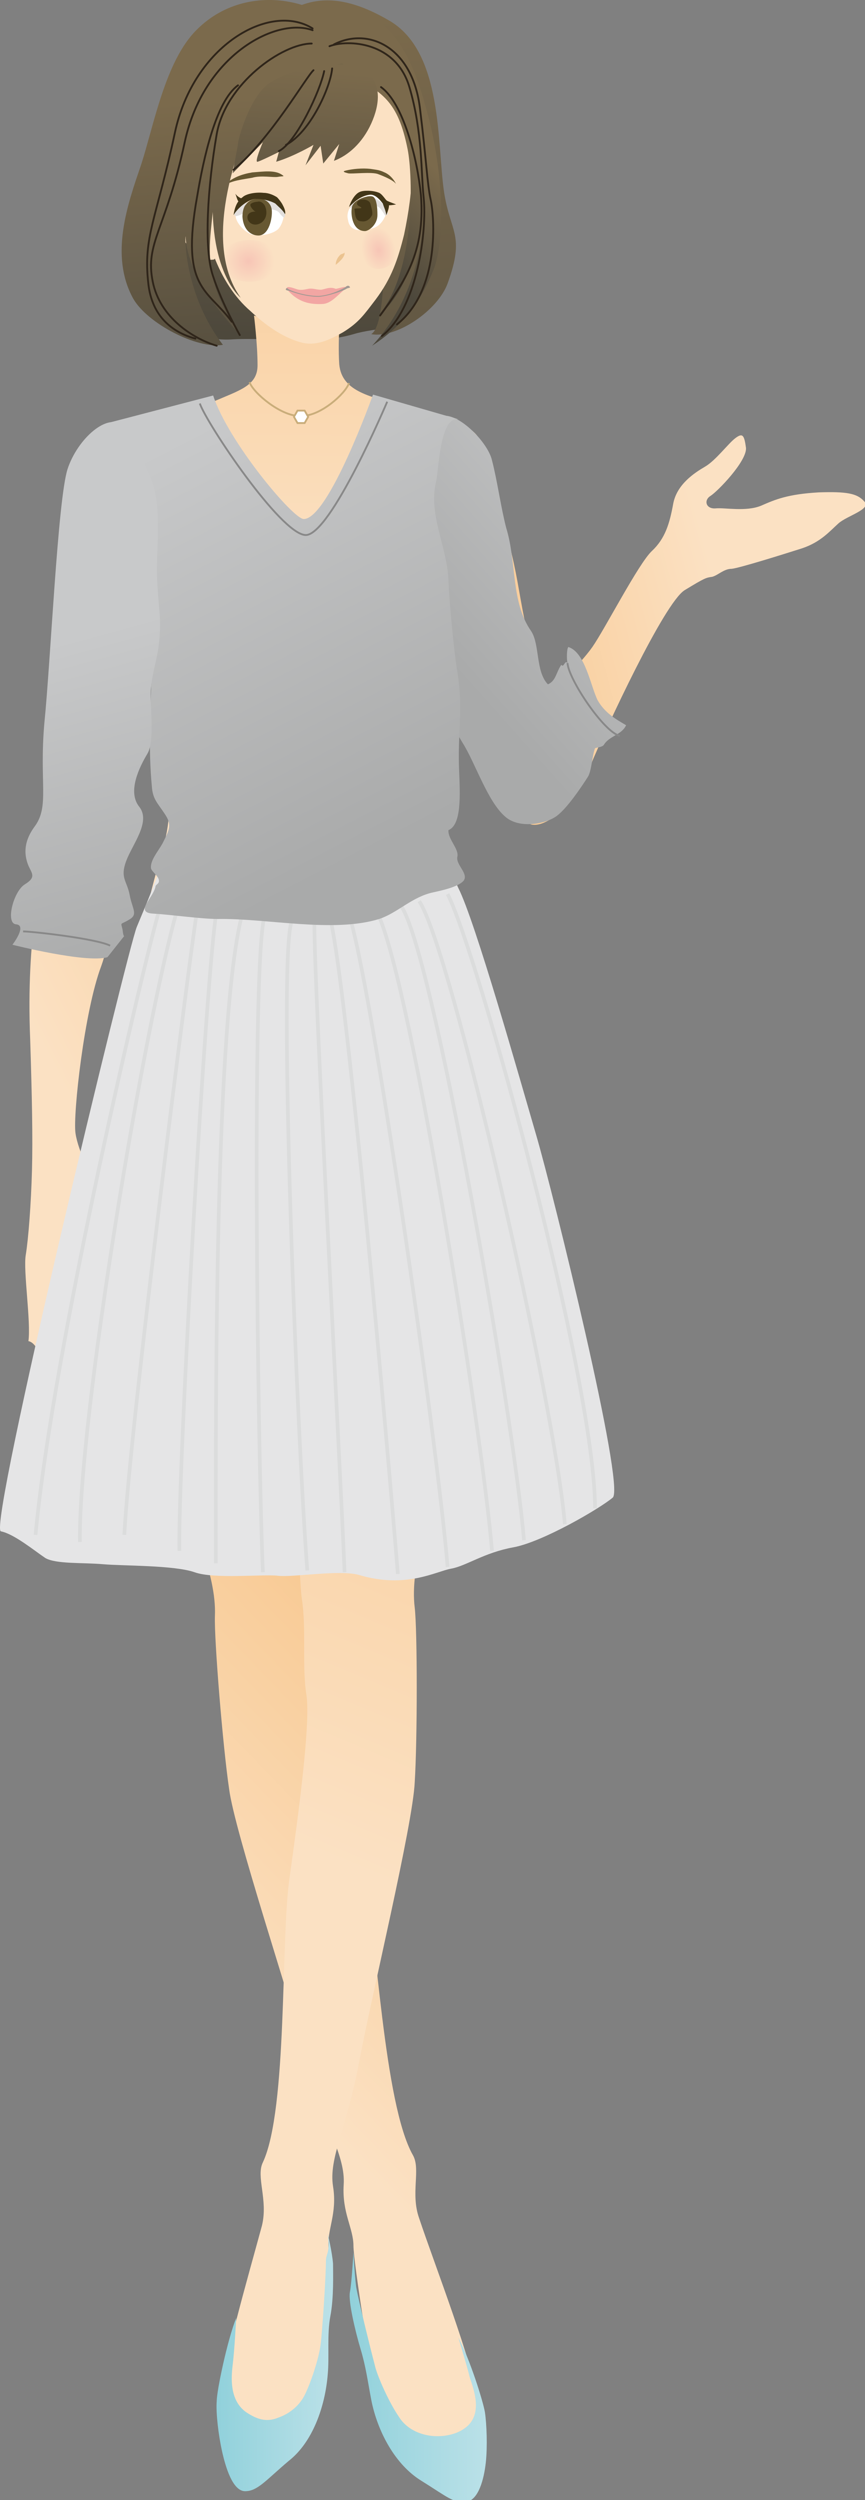 <?xml version="1.0" encoding="utf-8"?>
<!-- Generator: Adobe Illustrator 23.0.3, SVG Export Plug-In . SVG Version: 6.00 Build 0)  -->
<svg version="1.1" id="レイヤー_1" xmlns="http://www.w3.org/2000/svg" xmlns:xlink="http://www.w3.org/1999/xlink" x="0px"
	 y="0px" width="97.4px" height="281.3px" viewBox="0 0 97.4 281.3" style="enable-background:new 0 0 97.4 281.3;"
	 xml:space="preserve">
<rect x="0" y="0" width="97.4" height="281.3" fill="#808080" stroke="none"/>
<style type="text/css">
	.st0{clip-path:url(#SVGID_2_);}
	.st1{fill:url(#SVGID_3_);}
	.st2{fill:url(#SVGID_4_);}
	.st3{fill:url(#SVGID_5_);}
	.st4{fill:url(#SVGID_6_);}
	.st5{fill:url(#SVGID_7_);}
	.st6{fill:url(#SVGID_8_);}
	.st7{fill:url(#SVGID_9_);}
	.st8{fill:url(#SVGID_10_);}
	.st9{fill:url(#SVGID_11_);}
	.st10{fill:url(#SVGID_12_);}
	.st11{fill:url(#SVGID_13_);}
	.st12{fill:url(#SVGID_14_);}
	.st13{fill:url(#SVGID_15_);}
	.st14{fill:url(#SVGID_16_);}
	.st15{fill:url(#SVGID_17_);}
	.st16{fill:url(#SVGID_18_);}
	.st17{fill:url(#SVGID_19_);}
	.st18{fill:url(#SVGID_20_);}
	.st19{fill:url(#SVGID_21_);}
	.st20{fill:url(#SVGID_22_);}
	.st21{fill:url(#SVGID_23_);}
	.st22{fill:#FFFFFF;}
	.st23{fill:#BBE1E8;}
	.st24{fill:#FBE1C3;}
	.st25{fill:url(#SVGID_24_);}
	.st26{fill:#F5BBAF;}
	.st27{fill:#675832;}
	.st28{fill:#E2DFDD;}
	.st29{fill:#423618;}
	.st30{fill:#A39993;}
	.st31{fill:url(#SVGID_25_);}
	.st32{fill:url(#SVGID_26_);}
	.st33{fill:none;stroke:#2F251A;stroke-width:0.2;stroke-linecap:round;stroke-linejoin:round;stroke-miterlimit:10;}
	.st34{fill:#EBC390;}
	.st35{fill:url(#SVGID_27_);}
	.st36{fill:url(#SVGID_28_);}
	.st37{fill:url(#SVGID_29_);}
	.st38{fill:#982529;}
	.st39{fill:url(#SVGID_30_);}
	.st40{fill:url(#SVGID_31_);}
	.st41{fill:url(#SVGID_32_);}
	.st42{fill:url(#SVGID_33_);}
	.st43{fill:#FFFFFF;stroke:#B3B3B3;stroke-width:0.203;stroke-linecap:round;stroke-linejoin:round;stroke-miterlimit:10;}
	.st44{fill:url(#SVGID_34_);stroke:#B3B3B3;stroke-width:0.203;stroke-miterlimit:10;}
	.st45{fill:url(#SVGID_35_);stroke:#B3B3B3;stroke-width:0.203;stroke-miterlimit:10;}
	.st46{fill:none;stroke:#CF111B;stroke-width:0.203;stroke-miterlimit:10;}
	.st47{fill:none;stroke:#FDEBD1;stroke-width:0.812;stroke-linecap:round;stroke-linejoin:round;stroke-miterlimit:10;}
	.st48{fill:url(#SVGID_36_);}
	.st49{fill:url(#SVGID_37_);stroke:#B3B3B3;stroke-width:0.203;stroke-miterlimit:10;}
	.st50{fill:url(#SVGID_38_);stroke:#B3B3B3;stroke-width:0.203;stroke-miterlimit:10;}
	.st51{fill:url(#SVGID_39_);}
	.st52{fill:url(#SVGID_40_);}
	.st53{fill:url(#SVGID_41_);}
	.st54{fill:url(#SVGID_42_);}
	.st55{fill:none;stroke:#9E7126;stroke-width:0.406;stroke-linecap:round;stroke-linejoin:round;stroke-miterlimit:10;}
	.st56{fill:none;stroke:#CF111B;stroke-width:0.812;stroke-linecap:round;stroke-linejoin:round;stroke-miterlimit:10;}
	.st57{fill:#F2F2F2;}
	.st58{fill:url(#SVGID_43_);}
	.st59{fill:url(#SVGID_44_);}
	.st60{fill:url(#SVGID_45_);}
	.st61{fill:url(#SVGID_46_);}
	.st62{fill:url(#SVGID_47_);}
	.st63{fill:url(#SVGID_48_);}
	.st64{fill:url(#SVGID_49_);}
	.st65{fill:url(#SVGID_50_);}
	.st66{fill:#F7C6BD;}
	.st67{fill:url(#SVGID_51_);}
	.st68{fill:url(#SVGID_52_);}
	.st69{fill:url(#SVGID_53_);}
	.st70{fill:none;stroke:#2F251A;stroke-width:0.203;stroke-linecap:round;stroke-linejoin:round;stroke-miterlimit:10;}
	.st71{fill:url(#SVGID_54_);}
	.st72{fill:url(#SVGID_55_);}
	.st73{fill:url(#SVGID_56_);}
	.st74{fill:url(#SVGID_57_);}
	.st75{fill:url(#SVGID_58_);}
	.st76{fill:#1E2E53;}
	.st77{fill:none;stroke:#FFFFFF;stroke-width:0.422;stroke-miterlimit:10;}
	.st78{fill:url(#SVGID_59_);}
	.st79{fill:url(#SVGID_60_);stroke:#B3B3B3;stroke-width:0.211;stroke-miterlimit:10;}
	.st80{fill:url(#SVGID_61_);stroke:#B3B3B3;stroke-width:0.211;stroke-miterlimit:10;}
	.st81{fill:url(#SVGID_62_);}
	.st82{fill:url(#SVGID_63_);}
	.st83{fill:url(#SVGID_64_);}
	.st84{fill:url(#SVGID_65_);}
	.st85{fill:url(#SVGID_66_);}
	.st86{fill:url(#SVGID_67_);}
	.st87{fill:url(#SVGID_68_);}
	.st88{fill:url(#SVGID_69_);}
	.st89{fill:url(#SVGID_70_);}
	.st90{fill:url(#SVGID_71_);}
	.st91{fill:#FFD500;}
	.st92{fill:url(#SVGID_72_);}
	.st93{fill:url(#SVGID_73_);}
	.st94{fill:#EAD0A0;}
	.st95{opacity:0.7;fill:none;stroke:#DBAD59;stroke-width:0.401;stroke-miterlimit:10;}
	.st96{opacity:0.7;fill:url(#SVGID_74_);}
	.st97{opacity:0.7;fill:url(#SVGID_75_);}
	.st98{opacity:0.7;fill:url(#SVGID_76_);}
	.st99{opacity:0.7;fill:url(#SVGID_77_);}
	.st100{opacity:0.7;fill:url(#SVGID_78_);}
	.st101{opacity:0.7;fill:url(#SVGID_79_);}
	.st102{fill:url(#SVGID_80_);}
	.st103{fill:url(#SVGID_81_);}
	.st104{fill:url(#SVGID_82_);}
	.st105{fill:url(#SVGID_83_);}
	.st106{fill:none;stroke:#2F251A;stroke-width:0.2;stroke-linecap:round;stroke-linejoin:round;stroke-miterlimit:10;}
	.st107{fill:url(#SVGID_84_);}
	.st108{fill:url(#SVGID_85_);}
	.st109{fill:#F6B98A;}
	.st110{fill:url(#SVGID_86_);}
	.st111{fill:url(#SVGID_87_);}
	.st112{fill:none;stroke:#2F251A;stroke-width:0.23;stroke-linecap:round;stroke-linejoin:round;stroke-miterlimit:10;}
	.st113{fill:none;stroke:#FFFFFF;stroke-width:0.321;stroke-miterlimit:10;}
	.st114{fill:url(#SVGID_88_);}
	.st115{fill:url(#SVGID_89_);}
	.st116{fill:url(#SVGID_90_);}
	.st117{fill:url(#SVGID_91_);}
	.st118{fill:url(#SVGID_92_);}
	.st119{fill:url(#SVGID_93_);}
	.st120{fill:url(#SVGID_94_);}
	.st121{fill:url(#SVGID_95_);}
	.st122{fill:url(#SVGID_96_);}
	.st123{fill:url(#SVGID_97_);}
	.st124{fill:url(#SVGID_98_);}
	.st125{fill:url(#SVGID_99_);}
	.st126{fill:#E5E5E6;}
	.st127{fill:url(#SVGID_100_);}
	.st128{fill:#F2A6A3;}
	.st129{fill:url(#SVGID_101_);}
	.st130{fill:url(#SVGID_102_);}
	.st131{fill:url(#SVGID_103_);}
	.st132{fill:url(#SVGID_104_);}
	.st133{fill:url(#SVGID_105_);}
	.st134{fill:none;stroke:#2F251A;stroke-width:0.207;stroke-linecap:round;stroke-linejoin:round;stroke-miterlimit:10;}
	.st135{fill:none;stroke:#DBDCDC;stroke-width:0.413;stroke-miterlimit:10;}
	.st136{fill:url(#SVGID_106_);}
	.st137{fill:url(#SVGID_107_);}
	.st138{fill:none;stroke:#888888;stroke-width:0.207;stroke-miterlimit:10;}
	.st139{fill:none;stroke:#C9AD7A;stroke-width:0.207;stroke-miterlimit:10;}
	.st140{fill:#FFFFFF;stroke:#C9AD7A;stroke-width:0.207;stroke-miterlimit:10;}
	.st141{fill:url(#SVGID_108_);}
	.st142{fill:url(#SVGID_109_);}
	.st143{fill:url(#SVGID_110_);}
	.st144{fill:url(#SVGID_111_);}
	.st145{fill:url(#SVGID_112_);}
	.st146{fill:url(#SVGID_113_);}
	.st147{fill:url(#SVGID_114_);}
	.st148{fill:url(#SVGID_115_);}
	.st149{fill:url(#SVGID_116_);}
	.st150{fill:url(#SVGID_117_);}
	.st151{fill:url(#SVGID_118_);}
	.st152{fill:url(#SVGID_119_);}
	.st153{fill:url(#SVGID_120_);}
	.st154{fill:url(#SVGID_121_);}
	.st155{fill:url(#SVGID_122_);}
	.st156{fill:url(#SVGID_123_);}
	.st157{fill:url(#SVGID_124_);}
	.st158{fill:url(#SVGID_125_);}
	.st159{fill:url(#SVGID_126_);}
	.st160{fill:url(#SVGID_127_);}
	.st161{fill:url(#SVGID_128_);}
	.st162{fill:url(#SVGID_129_);}
	.st163{fill:url(#SVGID_130_);}
	.st164{fill:none;stroke:#2F251A;stroke-width:0.206;stroke-linecap:round;stroke-linejoin:round;stroke-miterlimit:10;}
	.st165{fill:#FFF6E1;}
	.st166{fill:#00633D;}
	.st167{fill:#004738;}
	.st168{fill:#B4B4B5;}
	.st169{fill:#EECC48;}
	.st170{fill:#7F532E;}
	.st171{fill:#674A31;}
	.st172{fill:#9E7126;}
	.st173{fill:#FFE100;}
	.st174{fill:#CF111B;}
	.st175{fill:#089BCC;}
	.st176{fill:#48AB35;}
	.st177{fill:#584D93;}
	.st178{fill:#FDEBD1;}
	.st179{fill:url(#SVGID_131_);}
	.st180{fill:url(#SVGID_132_);}
	.st181{fill:none;stroke:#9E9E9F;stroke-width:0.353;stroke-miterlimit:10;}
	.st182{fill:#E50012;}
	.st183{fill:url(#SVGID_133_);}
	.st184{fill:url(#SVGID_134_);}
	.st185{fill:url(#SVGID_135_);}
	.st186{fill:url(#SVGID_136_);}
	.st187{fill:url(#SVGID_137_);}
	.st188{fill:url(#SVGID_138_);}
	.st189{fill:url(#SVGID_139_);}
	.st190{fill:url(#SVGID_140_);}
	.st191{fill:url(#SVGID_141_);}
	.st192{fill:url(#SVGID_142_);}
	.st193{fill:url(#SVGID_143_);}
	.st194{fill:url(#SVGID_144_);}
	.st195{fill:url(#SVGID_145_);}
	.st196{fill:url(#SVGID_146_);}
	.st197{fill:url(#SVGID_147_);}
	.st198{fill:url(#SVGID_148_);}
	.st199{fill:url(#SVGID_149_);}
	.st200{fill:url(#SVGID_150_);}
	.st201{fill:url(#SVGID_151_);}
	.st202{fill:url(#SVGID_152_);}
	.st203{fill:url(#SVGID_153_);}
	.st204{fill:url(#SVGID_154_);}
	.st205{fill:url(#SVGID_155_);}
	.st206{fill:url(#SVGID_156_);}
	.st207{fill:url(#SVGID_157_);}
	.st208{fill:url(#SVGID_158_);}
	.st209{fill:url(#SVGID_159_);}
	.st210{fill:#CCA66E;}
	.st211{fill:#DDC39C;}
	.st212{fill:url(#SVGID_160_);}
	.st213{fill:url(#SVGID_161_);}
	.st214{fill:#DBDCDC;}
	.st215{fill:none;stroke:#9E9E9F;stroke-width:0.841;stroke-linecap:round;stroke-linejoin:round;stroke-miterlimit:10;}
	.st216{fill:#3E3A39;}
	.st217{fill:url(#SVGID_162_);}
	.st218{fill:#C5C5C6;}
	.st219{fill:url(#SVGID_163_);}
	.st220{fill:url(#SVGID_164_);}
	.st221{fill:url(#SVGID_165_);}
	.st222{fill:url(#SVGID_166_);}
	.st223{fill:url(#SVGID_167_);}
	.st224{fill:url(#SVGID_168_);}
	.st225{fill:#9E9E9F;}
	.st226{fill:#767575;}
	.st227{fill:url(#SVGID_169_);}
	.st228{fill:url(#SVGID_170_);}
	.st229{fill:#605F5E;}
	.st230{fill:none;stroke:#231815;stroke-width:2.803;stroke-miterlimit:10;}
	.st231{fill:none;stroke:#231815;stroke-width:2.803;stroke-linecap:round;stroke-linejoin:round;stroke-miterlimit:10;}
	.st232{fill:none;stroke:#9E9E9F;stroke-width:0.934;stroke-linecap:round;stroke-linejoin:round;stroke-miterlimit:10;}
	.st233{fill:url(#SVGID_171_);}
	.st234{fill:url(#SVGID_172_);}
	.st235{fill:url(#SVGID_173_);}
	.st236{fill:url(#SVGID_174_);}
	.st237{fill:url(#SVGID_175_);}
	.st238{fill:url(#SVGID_176_);stroke:#5A4E49;stroke-width:0.225;stroke-miterlimit:10;}
	.st239{fill:#FFFFFF;stroke:#B3B3B3;stroke-width:0.225;stroke-linecap:round;stroke-linejoin:round;stroke-miterlimit:10;}
	.st240{fill:url(#SVGID_177_);stroke:#5A4E49;stroke-width:0.225;stroke-miterlimit:10;}
	.st241{fill:url(#SVGID_178_);stroke:#5A4E49;stroke-width:0.225;stroke-miterlimit:10;}
	.st242{fill:none;stroke:#231815;stroke-width:0.45;stroke-linecap:round;stroke-linejoin:round;stroke-miterlimit:10;}
	.st243{fill:none;stroke:#9E9E9F;stroke-width:0.9;stroke-linecap:round;stroke-linejoin:round;stroke-miterlimit:10;}
	.st244{fill:url(#SVGID_179_);stroke:#5A4E49;stroke-width:0.225;stroke-miterlimit:10;}
	.st245{fill:url(#SVGID_180_);stroke:#5A4E49;stroke-width:0.225;stroke-miterlimit:10;}
	.st246{fill:url(#SVGID_181_);stroke:#5A4E49;stroke-width:0.225;stroke-miterlimit:10;}
	.st247{fill:url(#SVGID_182_);}
	.st248{fill:none;stroke:#231815;stroke-width:0.225;stroke-miterlimit:10;}
	.st249{fill:url(#SVGID_183_);}
	.st250{fill:url(#SVGID_184_);}
	.st251{fill:url(#SVGID_185_);}
	.st252{fill:url(#SVGID_186_);}
	.st253{fill:#F3A481;}
	.st254{fill:url(#SVGID_187_);}
	.st255{fill:url(#SVGID_188_);}
	.st256{fill:none;stroke:#2F251A;stroke-width:0.225;stroke-linecap:round;stroke-linejoin:round;stroke-miterlimit:10;}
	.st257{fill:url(#SVGID_189_);}
	.st258{fill:url(#SVGID_190_);}
	.st259{fill:url(#SVGID_191_);}
	.st260{fill:#717071;}
	.st261{fill:#939494;}
	.st262{fill:url(#SVGID_192_);}
	.st263{fill:url(#SVGID_193_);}
	.st264{fill:none;stroke:#9E9E9F;stroke-width:0.225;stroke-linecap:round;stroke-linejoin:round;stroke-miterlimit:10;}
	.st265{fill:url(#SVGID_194_);}
	.st266{fill:url(#SVGID_195_);}
	.st267{fill:url(#SVGID_196_);}
	.st268{fill:url(#SVGID_197_);}
	.st269{fill:url(#SVGID_198_);}
	.st270{fill:url(#SVGID_199_);}
	.st271{fill:url(#SVGID_200_);}
	.st272{fill:url(#SVGID_201_);}
	.st273{fill:url(#SVGID_202_);}
	.st274{fill:url(#SVGID_203_);}
	.st275{fill:#D8E266;}
	.st276{fill:none;stroke:#004974;stroke-width:0.193;}
	.st277{fill:none;stroke:#2F251A;stroke-width:0.193;stroke-linecap:round;stroke-linejoin:round;stroke-miterlimit:10;}
	.st278{fill:url(#);stroke:#D2D2D3;stroke-width:0.193;}
	.st279{fill:url(#SVGID_204_);}
	.st280{fill:url(#SVGID_205_);}
	.st281{fill:url(#SVGID_206_);}
	.st282{fill:url(#SVGID_207_);}
	.st283{fill:#F7C6B9;}
	.st284{fill:url(#SVGID_208_);}
	.st285{fill:url(#SVGID_209_);}
	.st286{fill:none;stroke:#2F251A;stroke-width:0.203;stroke-linecap:round;stroke-linejoin:round;stroke-miterlimit:10;}
	.st287{fill:url(#SVGID_210_);}
	.st288{fill:url(#SVGID_211_);}
	.st289{fill:#FF9999;}
	.st290{fill:#E4007F;}
</style>
<g>
	
		<linearGradient id="SVGID_2_" gradientUnits="userSpaceOnUse" x1="-2116.678" y1="487.127" x2="-2145.787" y2="486.148" gradientTransform="matrix(-0.974 0.227 0.227 0.974 -2120.617 75.894)">
		<stop  offset="0" style="stop-color:#F8C890"/>
		<stop  offset="1" style="stop-color:#FBE1C3"/>
	</linearGradient>
	<path style="fill:url(#SVGID_2_);" d="M44.9,52.4c1.5,4.4,5.4,20.5,6.9,26.9c1.1,4.6,6.3,13.4,8.2,13.5c1.9,0.2,4.9-2.7,6.5-6.7
		c1.7-4.1,8.3-18.3,10.6-19.7c2.3-1.4,2.4-1.4,3.1-1.5c0.7-0.2,1.3-0.9,2.2-0.9c0.9-0.1,5.7-1.6,7.9-2.3c2.1-0.7,3.1-1.9,4.1-2.8
		c1-0.9,3.8-1.6,2.9-2.5c-0.8-0.9-2-1.1-5.1-1c-3.5,0.2-4.9,0.8-6.5,1.5c-1.7,0.7-4.1,0.2-5.1,0.3c-1.1,0.1-1.4-0.9-0.6-1.4
		c0.8-0.5,4.1-3.9,4-5.4c-0.2-1.5-0.4-1.7-1.2-1.1c-0.8,0.6-2.2,2.5-3.4,3.2c-1.2,0.7-3.2,2-3.6,4.2c-0.4,2.2-0.9,3.9-2.4,5.3
		c-1.5,1.4-5.3,8.8-6.7,10.8c-1.4,2-4.7,5.1-4.7,5.1c-3.4-6.2-3-10.6-4.7-16.8c-1.7-6.2-2.7-10.8-3.6-12.1c-0.9-1.3-6.1-3.6-7.6-1.4
		C44.5,49.9,44.4,50.8,44.9,52.4z"/>
	<linearGradient id="SVGID_3_" gradientUnits="userSpaceOnUse" x1="50.092" y1="74.303" x2="74.62" y2="52.446">
		<stop  offset="0" style="stop-color:#A9AAAA"/>
		<stop  offset="1" style="stop-color:#C8C9CA"/>
	</linearGradient>
	<path class="st1" d="M50.4,46.8c1.9,0.3,4.6,3.2,5,5c0.6,2.3,1,5.3,1.6,7.6c1.2,3.9,0.5,8.3,2.8,11.6c1,1.5,0.5,4.6,1.9,6
		c0.9-0.4,0.9-1.3,1.5-2.2c0.3,0.4,0.4-0.6,0.7-0.2c-0.1-0.4-0.1-1.6,0.1-1.8c1.9,0.6,2.5,4.4,3.3,6c0.8,1.4,2,2.1,3.2,2.8
		c-0.5,1.1-1.9,1.2-2.5,2.2c-0.2,0.3-0.9,0.3-1,0.4c-0.3,0.7-0.4,2.6-0.8,3.2c-0.7,1.1-2.3,3.5-3.5,4.4c-1.2,0.9-4.2,1.5-5.8,0.1
		c-2-1.7-3.4-6.1-4.8-8.3C48,76.9,48.7,71.3,44.5,60C42.9,55.6,45.8,46.2,50.4,46.8z"/>
	<linearGradient id="SVGID_4_" gradientUnits="userSpaceOnUse" x1="34.241" y1="3.757" x2="32.804" y2="37.965">
		<stop  offset="0" style="stop-color:#7B6A4C"/>
		<stop  offset="1" style="stop-color:#4D483C"/>
	</linearGradient>
	<path class="st2" d="M25.9,38.2c4.7-0.3,9.4,0.7,13.9-0.6c2.6-0.8,5.6-0.4,7.6-2.7c2-2.2,1.2-5.7,1.7-8.6c0.6-3.1,0.4-6.3-0.6-9.3
		c-0.9-3.1-0.9-5-2.2-7.8c-1.1-2.3-2.1-4-4.5-5c-4.2-1.7-11-1.8-15.2,0c-4,1.8-5.9,5.5-7,9.6c-1,3.9-1.8,8.2-2.1,12.2
		c-0.2,2.9-1.2,6.9,0.7,9.3C19.9,37.4,23.3,38.3,25.9,38.2z"/>
	<linearGradient id="SVGID_5_" gradientUnits="userSpaceOnUse" x1="31.629" y1="8.926" x2="31.006" y2="66.072">
		<stop  offset="0" style="stop-color:#F8C890"/>
		<stop  offset="1" style="stop-color:#FBE1C3"/>
	</linearGradient>
	<path class="st3" d="M28.6,35.5c4.1,1.5,6.8-0.2,9.8-1.6c0,0-0.4,4.2-0.2,7.1c0.3,3.2,3.8,3.6,7,4.7c3.2,1.2,1.8,1,4,2.1
		c1,0.5-3.6,13.6-4.6,16.6C42.7,70.1,48,82.9,48.3,87c0.3,4.4-0.6,3.3,3.2,12.7c-5.5,4.7-11.2,6.5-17.9,6.8
		c-6.7,0.3-16.8-5.3-16.8-5.3c1.6-6.6,2.3-6.8,2.3-12c0-5.3-2.2-17-3.1-21.1c-0.9-4.1-7.7-15.9-5.1-18c2.6-2,10.3-3.7,13.1-4.9
		c3-1.3,5-1.8,5-4.1C29,38.7,28.6,35.5,28.6,35.5z"/>
	
		<linearGradient id="SVGID_6_" gradientUnits="userSpaceOnUse" x1="-475.72" y1="88.062" x2="-438.271" y2="107.203" gradientTransform="matrix(-1 0 0 1 -438.946 0)">
		<stop  offset="0" style="stop-color:#F8C890"/>
		<stop  offset="1" style="stop-color:#FBE1C3"/>
	</linearGradient>
	<path class="st4" d="M17.3,68c-1,2.7-2.7,23.1-3.2,25.8c-0.5,2.7-1.2,10.7-2.7,14.9c-1.9,5-3.2,16.7-2.9,18.8
		c0.3,2.1,2,5.4,2.7,6.2c0.7,0.8,2.5,2.6,2.2,4c-0.2,1.4,0.5,5.4,0.9,6.9c0.4,1.5-0.2,2.9-1.3,1.4c-1.1-1.4-2.1-5-3-7
		c-0.1,1.2-0.9,5.5-0.8,7.6c0,2-2.2,7-2.8,8.3c-0.6,1.3-1.8-1.2-1.9-2.1c-0.1-0.9-0.7-1.8-1.3-1.9c0.3-2.2-0.6-7.9-0.3-9.7
		c0.3-1.8,0.6-5.8,0.7-9.5c0.1-3.7,0-8.4-0.2-14.7c-0.5-12,1.4-18.4,1.7-21c0.3-2.6,1.1-2.5,1.5-6c0.4-3.4,0.9-14.1,0.9-18.4
		c0-4.8,0.5-9.6,0.5-13.6c0-4,2.2-7.7,4.3-8.6c2.7-1.2,7,1,6.9,5.8C18.9,59.9,18,63.4,17.3,68z"/>
	<linearGradient id="SVGID_7_" gradientUnits="userSpaceOnUse" x1="46.418" y1="182.975" x2="13.03" y2="215.171">
		<stop  offset="0" style="stop-color:#F8C890"/>
		<stop  offset="1" style="stop-color:#FBE1C3"/>
	</linearGradient>
	<path class="st5" d="M14.4,116.3c-3.3,9.6,4.2,43.5,5.6,49.2c1.4,5.7,4.4,11.5,4.2,16.3c-0.1,2.6,0.9,14.8,1.6,19.5
		c0.6,4.7,6.9,23.7,8.9,31c2,7.3,4.2,10.3,4,13.5c-0.2,3.2,1.1,4.9,1.1,6.9c0,1.8,2,14.5,2.7,17.3c1.3,5.5,3.5,7.3,6.9,7.5
		c2.9,0.2,4.9-3.5,4.4-7.3c-0.5-4.2-4.9-15.5-6.6-20.6c-1-2.8,0.2-5.5-0.7-7.1c-3.3-5.8-4.1-25-5.5-31.7c-1.5-7-3.8-17.2-3.5-20.4
		c0.2-3.2-0.6-7.4-0.4-10.7c0.2-3.3-1.2-23.3-1.2-30.5c0-7.1-1.5-24.4-2-29.7C33.2,114.3,18.2,105.5,14.4,116.3z"/>
	<linearGradient id="SVGID_8_" gradientUnits="userSpaceOnUse" x1="60.982" y1="134.293" x2="30.774" y2="206.632">
		<stop  offset="0" style="stop-color:#F8C890"/>
		<stop  offset="1" style="stop-color:#FBE1C3"/>
	</linearGradient>
	<path class="st6" d="M53.6,115.2c4.1,9.3-3.2,43.3-4.1,49.1c-0.9,5.8-3.4,11.8-2.8,16.6c0.3,2.6,0.3,14.8,0,19.6
		c-0.2,4.8-4.9,24.2-6.3,31.7c-1.4,7.4-3.4,10.6-2.9,13.8c0.5,3.1-0.7,4.9-0.5,6.9c0.1,1.7-0.8,14.6-1.3,17.4
		c-0.9,5.6-4.8,7.9-6.2,8.1c-2.9,0.4-5.1-3.1-5-6.9c0.2-4.3,3.6-15.9,5-21.1c0.7-2.9-0.7-5.5,0.1-7.1c2.8-6,2-25.2,3-32
		c1-7.1,2.4-17.5,1.9-20.6c-0.5-3.1,0-7.5-0.5-10.7c-0.5-3.3-0.7-23.4-1.3-30.5c-0.6-7.1,0.1-25.3,2.6-30
		C38.1,114.1,49,104.7,53.6,115.2z"/>
	<linearGradient id="SVGID_9_" gradientUnits="userSpaceOnUse" x1="39.476" y1="267.326" x2="54.971" y2="267.326">
		<stop  offset="0" style="stop-color:#91D1DB"/>
		<stop  offset="1" style="stop-color:#BBE1E8"/>
	</linearGradient>
	<path class="st7" d="M52.6,273c-1.1,1-3,1.3-4.5,1c-1.5-0.3-2.6-1.1-3.2-2.1c-0.9-1.3-2.1-3.8-2.6-5.4c-0.4-1.5-1.9-7.5-2.2-9.2
		c-0.2-1.7-0.3-3.9-0.3-3.9s-0.2,3.5-0.4,4.5c-0.2,1,0.6,4.4,1.2,6.4c0.6,2,0.8,3.6,1.2,5.7c0.7,3.6,2.7,7.3,5.6,9.1
		c2.9,1.8,3.7,2.6,5.1,2.4c1.4-0.2,2-2.6,2.2-4.4c0.2-1.8,0.1-4.4-0.1-5.7c-0.2-1.2-1.7-6-3-8.4c0,0,0.9,2.9,1.3,4.5
		C53.4,269,54.3,271.5,52.6,273z"/>
	<linearGradient id="SVGID_10_" gradientUnits="userSpaceOnUse" x1="24.429" y1="265.806" x2="37.573" y2="265.806">
		<stop  offset="0" style="stop-color:#91D1DB"/>
		<stop  offset="1" style="stop-color:#BBE1E8"/>
	</linearGradient>
	<path class="st8" d="M27.7,271.4c1.2,0.8,2.3,1.2,3.7,0.6c1.4-0.5,2.4-1.5,2.9-2.5c0.7-1.4,1.6-4.1,1.8-5.7
		c0.2-1.5,0.6-7.7,0.6-9.4c0-0.9,0.5-0.8,0.2-3.1c0,0,0.5,2.1,0.6,3.4c0,1.1,0.1,3.8-0.3,5.9c-0.4,2.1-0.1,4.5-0.3,6.6
		c-0.3,3.6-1.7,7.6-4.4,9.7c-2.6,2.2-3.5,3.4-4.9,3.4c-1.4,0-2.2-2.7-2.6-4.5c-0.4-1.8-0.7-4.3-0.6-5.6c0-1.2,1.2-6.9,2.2-9.4
		c0,0-0.2,3.7-0.4,5.3C26,267.7,25.9,270.1,27.7,271.4z"/>
	<path class="st126" d="M18.6,96.1c-0.8,2.5-2.2,5.8-3.2,8.2c-1,2.4-16.8,67.7-15.3,68c1.5,0.3,3.8,2.2,5,3c1.2,0.7,4.2,0.5,6.5,0.7
		c2.3,0.2,8,0.1,10.3,0.9c2.2,0.8,7.7,0.2,9.4,0.4c1.7,0.2,6.9-0.7,9.1-0.1c5.3,1.6,8.7-0.4,10.4-0.7c1.7-0.3,3.7-1.8,7-2.4
		c3.3-0.6,9.8-4.4,11.2-5.6c1.4-1.3-6.7-34.2-8.6-40.7c-1.9-6.5-6.9-24.2-8.8-27.9c-0.7-1.4-1.2-4.3-1.2-4.3
		c-9,1.3-9.9,2.5-16.6,2.1C28.8,97.4,18.6,96.1,18.6,96.1z"/>
	
		<linearGradient id="SVGID_11_" gradientUnits="userSpaceOnUse" x1="-451.394" y1="2.285" x2="-456.239" y2="69.677" gradientTransform="matrix(-1 0 0 1 -412.372 0)">
		<stop  offset="0" style="stop-color:#7B6A4C"/>
		<stop  offset="1" style="stop-color:#4D483C"/>
	</linearGradient>
	<path class="st9" d="M28.7,4.7c3.5,1.4,6.6,2.3,9.1,5.6c2.6,3.3,5.9,13,5.5,19.6c-0.2,3.3-0.4,7-1.5,7.7c2.9,0.5,7.5-2.7,8.6-5.7
		c2-5.5,0.3-5.7-0.4-10.3c-0.8-5.4-0.1-15.8-6.2-19.3C37.8-1.2,33.2-0.8,28.7,4.7z"/>
	<path class="st24" d="M19.9,21.8c-0.6,1.5-0.3,3.3,0.2,4.4c0.9,1.3,2.3,3.3,4,3c0.8-0.6,0.2-4.7-0.6-6.7C22.9,21,21,19.4,19.9,21.8
		z"/>
	<path class="st24" d="M43.2,10.3c1.4,1,3.1,4.9,3.2,8.6c0,2.5-0.4,5.1-0.9,7.5c-0.7,2.8-1.4,4.9-3.2,7.3c-1.3,1.7-1.9,2.6-3.7,3.7
		c-1.6,0.9-3.1,1.6-4.8,1.1c-2.1-0.6-4-2-5.6-3.5c-3.6-3.1-5.5-8.7-5.7-14.3c-0.1-2.8,6.6-12.2,10.3-12.5
		C38.7,7.6,41.5,9.1,43.2,10.3z"/>
	<path class="st22" d="M39.2,24.8c-0.6-2,2.7-3.7,4-2.5c0.9,0.9,0.1,2.7-0.8,3.2c-0.5,0.3-1.4,0.4-1.9,0.4
		C39.8,25.9,39.3,25.5,39.2,24.8z"/>
	<path class="st128" d="M36.1,32.6c-0.5,0-0.9-0.2-1.4-0.1c-0.5,0.1-0.9,0.2-1.4,0c-0.3-0.1-1.1-0.4-1,0c0.1,0.2,0.5,0.6,0.9,0.9
		c0.7,0.5,1.6,0.9,3.2,0.8c1-0.1,1.8-1.2,2.6-1.8c0.1-0.3-1,0.1-1.2,0.1C37.1,32.2,36.5,32.6,36.1,32.6z"/>
	<path class="st22" d="M31.3,25.8c-0.7,0.6-2.1,0.8-2.9,0.6c-0.8-0.2-2.2-1.6-1.8-2.5c0.5-1,2.7-1.4,3.7-1.5c0,0,0.8,0.4,0.8,0.4
		c0.3,0.2,0.6,0.3,0.7,0.6C32.2,24,31.8,25.3,31.3,25.8z"/>
	<path class="st27" d="M44.6,20.7c-0.3-0.6-0.8-1.1-1.3-1.3c-0.6-0.3-1-0.3-1.6-0.4c-0.9-0.1-2,0-2.8,0.2c-0.4,0.1-0.1,0.2,0.3,0.3
		c0.4,0.1,2.7-0.2,3.4,0.1C43.4,19.9,44.3,20.3,44.6,20.7z"/>
	<path class="st28" d="M39.3,23.5c0.3-0.4,0.2-0.6,0.8-0.8c0.4-0.2,1-0.5,1.5-0.5c1,0,1.9,1,2.1,1.9c-0.1,0-0.3,0.2-0.3,0.2
		c-0.6-0.9-0.6-1.1-1.6-1.3C41.1,22.9,39.9,23,39.3,23.5L39.3,23.5z"/>
	<path class="st27" d="M39.6,23.5c-0.1,0.7,0.1,2.5,1.5,2.5c0.4,0,1.4-0.7,1.4-1.8c0-0.9-0.1-1.7-0.4-2c-0.3-0.3-1.2,0-1.6,0.2
		C39.9,22.7,39.6,23.1,39.6,23.5z"/>
	<path class="st29" d="M43.5,24.2c0.2-0.5,0.3-0.8,0.3-1.1c0.3,0,0.8-0.1,0.8-0.1s-0.8-0.3-1-0.4c-0.2-0.1-0.5-0.7-0.9-0.9
		c-0.7-0.3-1.8-0.3-2.2-0.1c-0.5,0.2-1,1-1.2,1.7c0.5-0.5,1.3-1.3,2.4-1.4c0.6,0,1.1,0.6,1.4,1C43.3,23.5,43.4,23.6,43.5,24.2z"/>
	<path class="st30" d="M38.9,32.3c-0.3,0.2-1.6,0.9-3,1c-1.5,0-2.9-0.5-3.3-0.7c-0.2-0.1-0.3-0.3-0.4-0.1c-0.1,0.1,0.1,0.2,0.3,0.2
		c0.5,0.2,1.9,0.7,3.4,0.7c1.2-0.1,2.8-0.7,3.1-0.9c0.1-0.1,0.5-0.1,0.4-0.2C39.3,32.1,39.1,32.1,38.9,32.3z"/>
	
		<radialGradient id="SVGID_12_" cx="-428.054" cy="42.609" r="2.503" gradientTransform="matrix(-1.175 8.000000e-03 7.800000e-03 1.141 -475.323 -15.793)" gradientUnits="userSpaceOnUse">
		<stop  offset="0" style="stop-color:#F7C5B6"/>
		<stop  offset="1" style="stop-color:#FBE1C3"/>
	</radialGradient>
	<path class="st10" d="M24.7,29.4c0,1.3,1.5,2.3,3.4,2.3c1.9,0,3.4-1.1,3.4-2.4c0-1.3-1.5-2.3-3.4-2.3C26.2,27,24.7,28.1,24.7,29.4z
		"/>
	
		<radialGradient id="SVGID_13_" cx="-547.926" cy="50.881" r="2.503" gradientTransform="matrix(-0.748 0.165 0.233 1.062 -379.062 64.533)" gradientUnits="userSpaceOnUse">
		<stop  offset="0" style="stop-color:#F7C5B6"/>
		<stop  offset="1" style="stop-color:#FBE1C3"/>
	</radialGradient>
	<path class="st11" d="M40.5,28.5c0.3,1.2,1.4,2,2.6,1.7c1.2-0.3,1.9-1.5,1.7-2.7c-0.3-1.2-1.4-2-2.6-1.7
		C41,26.1,40.3,27.3,40.5,28.5z"/>
	<path class="st29" d="M41.7,22.9c0.1,0.4,0.3,1,0.2,1.3c-0.2,0.4-0.6,0.8-1.2,0.7c-0.8,0-0.7-1-0.8-1.4c0.3-0.1,0.5,0,0.8-0.1
		c-0.1-0.2-0.5-0.2-0.5-0.5C40.2,22.3,41.5,22.3,41.7,22.9z"/>
	<path class="st28" d="M32,24.5c0.2-0.4,0.1-0.7-0.1-1.1c-0.1-0.3-0.5-0.4-0.7-0.6c-0.4-0.5-0.8-0.6-1.4-0.5
		c-0.9,0.1-2.3,0.4-2.9,1.1c-0.2,0.2-0.6,0.6-0.5,0.8c0.1,0.3,0.8-0.1,1-0.2c1-0.5,1.8-0.7,2.9-0.5c0.4,0.1,0.9,0.1,1.2,0.5
		C31.7,24.3,32,24.5,32,24.5z"/>
	<path class="st27" d="M27.3,24.4c0.1,1.4,0.9,2.1,1.8,2.1c1.2,0,1.6-2,1.5-2.9c-0.2-1.5-2.2-1.6-2.9-0.6
		C27.4,23.3,27.3,23.9,27.3,24.4z"/>
	<path class="st29" d="M32.1,24.1c0.1-0.4-0.2-0.9-0.3-1.1c-0.1-0.2-0.4-0.6-0.6-0.8c-0.3-0.2-0.9-0.5-1.5-0.5
		c-0.9-0.1-2,0.1-2.4,0.5c-0.6,0.4-0.9,1.2-1,2c0.4-0.7,1.4-1.6,2.3-1.8c0.8-0.1,1.9,0.2,2.4,0.5C31.5,23.4,31.8,23.6,32.1,24.1z"/>
	<path class="st29" d="M27.6,22.5c-0.5-0.2-0.8-0.3-1.1-0.7c0.2,0.5,0.2,0.8,0.5,1C27.3,22.9,27.6,22.5,27.6,22.5z"/>
	<path class="st29" d="M29.8,23.1c0.3,0.6,0.3,1.4-0.3,1.9c-0.5,0.4-1.3,0.4-1.6-0.3c-0.2-0.7,0.4-0.9,0.9-0.9
		c-0.2,0-0.7-0.6-0.6-0.8c0.1-0.2,0.6-0.3,0.8-0.3C29.3,22.6,29.6,22.8,29.8,23.1z"/>
	<path class="st34" d="M38.8,28.6c-0.1,0.4-0.5,0.8-1,1.2c0-0.4,0.2-0.8,0.4-1c0.2-0.3,0.5-0.2,0.6-0.4
		C38.8,28.2,38.8,28.6,38.8,28.6z"/>
	<path class="st27" d="M25.2,20.9c0.9-0.9,2-1.3,3.2-1.5c1.3-0.1,2.6-0.3,3.4,0.3c0.3,0.2,0,0.1-0.5,0.2c-0.5,0.1-1.9-0.2-2.9,0.1
		C27.3,20.2,26.1,20.3,25.2,20.9z"/>
	<linearGradient id="SVGID_14_" gradientUnits="userSpaceOnUse" x1="26.587" y1="11.04" x2="29.174" y2="47.26">
		<stop  offset="0" style="stop-color:#7B6A4C"/>
		<stop  offset="1" style="stop-color:#4D483C"/>
	</linearGradient>
	<path class="st12" d="M25.1,38.8c-2.9,0.5-8.5-2.4-10.1-5.2c-2.7-4.9-0.6-10.7,0.9-15.1c1.4-4.3,2.7-11.6,6.2-15.1
		c6.2-6.3,16.7-3,18.3,3c-3.5,1.4-10.8,3.1-12.2,7c-0.6,1.6-5.9,13.4-1.1,20.1c0,0-4.2-3.3-2.9-14.4c0.2,7.2-2.7,10.7,2.9,18.6
		c0,0-6-5.9-6.2-11.1C20.8,26.7,20.8,33.2,25.1,38.8z"/>
	<linearGradient id="SVGID_15_" gradientUnits="userSpaceOnUse" x1="44.77" y1="14.973" x2="36.287" y2="24.096">
		<stop  offset="0" style="stop-color:#7B6A4C"/>
		<stop  offset="1" style="stop-color:#4D483C"/>
	</linearGradient>
	<path class="st13" d="M41.9,38.9c4-2.6,5.7-5.6,6.9-8.5c1.2-2.9,1.4-10.5-0.9-18.5C45.8,4.2,42.5,0.3,37.1,1.5
		c-0.8,0.2,1,4.7,2,6.8c3.9,2,5.7,3,6.8,8.5c0.6,3,0.9,13.9-3.3,18.7c2.9-2.2,4.9-7.6,5-13.2C47.8,25.1,47.5,32.9,41.9,38.9z"/>
	<linearGradient id="SVGID_16_" gradientUnits="userSpaceOnUse" x1="34.865" y1="7.896" x2="33.221" y2="30.764">
		<stop  offset="0" style="stop-color:#7B6A4C"/>
		<stop  offset="1" style="stop-color:#4D483C"/>
	</linearGradient>
	<path class="st14" d="M30.4,9.3c3.9-2.4,9.2-2.4,10.7-1.3c1.9,1.3,1.7,3.7,0.7,5.9c-1,2.2-2.6,3.6-4.2,4.2l0.6-1.9l-1.8,2.2l-0.3-2
		l-1.7,2.2l0.9-2.3c0,0-2.2,1.3-4.2,1.9l0.3-1.1c0,0-2,1-2.4,1.1c-0.4,0.1,0.6-2.2,0.6-2.2l-3.4,3.5l0.6-3.3
		C26.7,16.1,28,10.9,30.4,9.3z"/>
	<path class="st134" d="M35.2,3.4C31.1,1.9,22.9,6.2,20.8,16c-2.1,9.8-4.5,11.3-3.6,15.7c0.8,4,4.5,6.4,7.2,7.2"/>
	<path class="st134" d="M35.2,3.2c-4.8-3-13.4,1.9-15.5,11.7s-3.6,11.7-3,17c0.4,3.7,2.7,5.5,5.3,6.2"/>
	<path class="st134" d="M35.1,4.9c-3.3,0-9.7,4.5-10.7,10.2c-1,5.8-1.5,12.9-0.4,16c1,3.1,3,6.6,3,6.6"/>
	<path class="st134" d="M26.8,9.6c-2.5,1.8-3.9,8.3-4.6,12.5c-1.9,10.5,1.2,10.4,3.9,14.1"/>
	<path class="st134" d="M42.9,9.8c2.5,1.8,4.1,8,4.5,12.2c0.5,6.4-1.9,9.8-4.6,13.5"/>
	<path class="st134" d="M35.3,7.9c-0.8,0.7-4.8,7.7-9,11.2"/>
	<path class="st134" d="M36.5,8c-0.4,2.1-3.1,8-5.1,9"/>
	<path class="st134" d="M37.4,7.7c-0.2,2.2-2.5,7.2-5.2,8.6"/>
	<path class="st134" d="M37.1,5.2c2.1-0.8,7.5-0.5,9,4.6c1.5,5.1,1.3,9.7,1.6,12.4c0.4,3.8-0.7,12.5-4.7,15.6"/>
	<path class="st134" d="M37.6,5c3.9-2,8.9,0.3,9.7,7.3c0.7,5.6,0.8,8.4,1.2,10.2c0.4,1.8,1.1,10.1-3.8,14"/>
	<path class="st135" d="M17.9,102.5C16.4,107.6,6,151.3,4,172.7"/>
	<path class="st135" d="M20,102.2c-3.7,12.7-11.2,57.6-11,71.3"/>
	<path class="st135" d="M27.4,102.4c-3.3,11.2-3.1,57.7-3.1,73.5"/>
	<path class="st135" d="M29.8,103c-1.5,5.1-0.8,59.3-0.2,73.9"/>
	<path class="st135" d="M32.8,103.8c-1.5,5.1,0.7,58.5,1.8,72.9"/>
	<path class="st135" d="M35.4,104c0,7.8,2.8,58.4,3.4,72.9"/>
	<path class="st135" d="M47.2,101.4c3.6,5.3,15.3,56.6,16.4,70.1"/>
	<path class="st135" d="M45.2,102c3.6,5.3,12.7,57.8,13.8,71.3"/>
	<path class="st135" d="M42.2,102.2c3.6,5.3,12.1,58.8,13.2,72.3"/>
	<path class="st135" d="M39.2,102.6c2.6,7.4,10.1,60.2,11.2,73.7"/>
	<path class="st135" d="M37.2,103.4c2,8.6,6.5,60.2,7.6,73.7"/>
	<path class="st135" d="M50.4,100.6c3.4,6.6,16.6,54.7,16.6,69.1"/>
	<path class="st135" d="M24.4,102.4c-1.2,6.8-4.4,63.4-4.2,72.1"/>
	<path class="st135" d="M22.2,102.4c-0.8,4.8-7.6,58.4-8.2,70.3"/>
	<linearGradient id="SVGID_17_" gradientUnits="userSpaceOnUse" x1="44.063" y1="94.786" x2="20.537" y2="49.069">
		<stop  offset="0" style="stop-color:#A9AAAA"/>
		<stop  offset="1" style="stop-color:#C8C9CA"/>
	</linearGradient>
	<path class="st15" d="M48.8,100.4c0.9-0.2,2.8-0.6,3.4-1.3c0.6-0.8-0.9-1.8-0.7-2.7c0.2-0.9-1.1-2-1-3c1.5-0.6,1.3-4.1,1.2-6.6
		c-0.2-4.5,0.5-6.8-0.2-11.2c-0.4-2.4-0.9-7.8-1-10.2c-0.1-3.8-2.3-7.4-1.4-11.2c0.3-1.1,0.4-7.6,2.6-7c0,0-9.7-2.8-9.7-2.8
		s-5,14-7.8,14c-1.2,0-8.5-8.7-10.2-13.9l-11.5,3c0,0,3,7.6,4.2,15.3c1.3,8.5-0.4,17.2,0.4,25.7c0.1,1.4,0.6,1.8,1.4,3
		c0.9,1.3,0.6,1.8-0.2,3.4c-0.5,0.9-1.4,1.9-1.3,2.8c0.1,0.4,0.9,0.9,0.9,1.4c0,0.4-0.4,0.4-0.4,0.7c-0.3,1.3-2.4,2.9-0.2,3
		c1.8,0.1,5.4,0.6,7.2,0.6c5.5-0.1,13,1.6,18.2,0C44.8,102.7,46.4,100.9,48.8,100.4z"/>
	<linearGradient id="SVGID_18_" gradientUnits="userSpaceOnUse" x1="17.267" y1="109.776" x2="6.923" y2="72.067">
		<stop  offset="0" style="stop-color:#A9AAAA"/>
		<stop  offset="1" style="stop-color:#C8C9CA"/>
	</linearGradient>
	<path class="st16" d="M14,48c-1.8-1.8-5.3,1.4-6.4,4.8C6.5,56.3,5.7,74.4,5,81.3C4.4,88.1,5.6,90.7,3.9,93
		c-1.4,1.9-1.1,3.4-0.7,4.4c0.4,0.9,0.9,1.3-0.4,2.1c-1.3,0.8-2.2,4.4-1,4.5c1.3,0.1-0.4,2.3-0.4,2.3s8.3,2.1,10.7,1.4l1.9-2.4
		c0,0-0.1,0.2-0.2-0.7c-0.2-0.9-0.3-0.5,0.7-1.1c1.1-0.6,0.4-1.2,0.1-2.8c-0.3-1.6-1.1-1.9-0.4-3.8c0.7-1.9,2.8-4.4,1.5-6.1
		c-1.4-1.7,0-4.5,0.9-6c0.9-1.5,0.2-5.9,0.4-7.4c0.2-2.2,0.9-3.6,1-6.3c0.1-1.8-0.1-2.2-0.3-5.7c-0.2-3.6,0.7-8.3-0.8-11.8
		C15.7,51.1,15.3,49.3,14,48z"/>
	<path class="st138" d="M22.5,45.4c0.8,2.3,9.1,14.7,11.9,14.8c2.8,0.1,9.2-15,9.2-15"/>
	<path class="st138" d="M2.6,104.8c1,0,8.2,0.8,9.8,1.6"/>
	<path class="st138" d="M63.9,74.6c0.1,1.8,4.1,7.8,5.9,8.2"/>
	<g>
		<path class="st139" d="M28.1,43c0.4,1.2,3.5,3.8,5.6,3.8"/>
		<path class="st139" d="M39.3,43.1c-0.4,1.2-3.2,3.7-5.3,3.7"/>
		<polygon class="st140" points="33.5,47.6 33.1,46.9 33.5,46.2 34.3,46.2 34.7,46.9 34.3,47.6 		"/>
	</g>
</g>
</svg>
